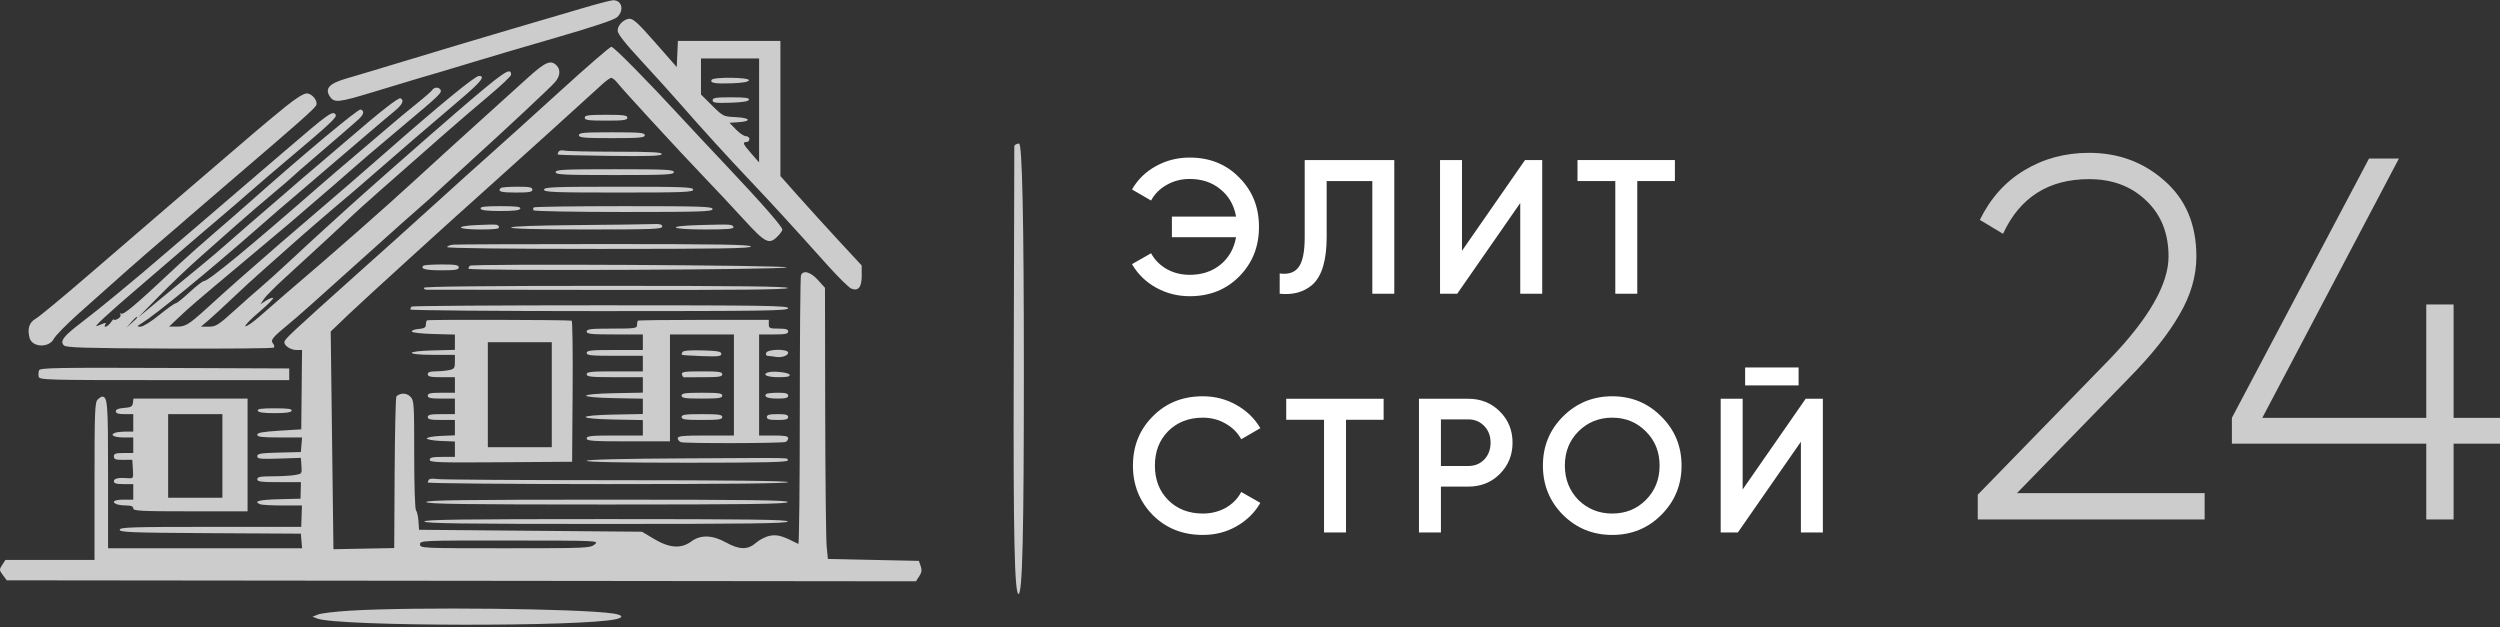 <?xml version="1.0" encoding="UTF-8"?> <svg xmlns="http://www.w3.org/2000/svg" width="271" height="68" viewBox="0 0 271 68" fill="none"><rect x="0" y="0" width="271" height="68" fill="#333333" stroke="none"/> <path fill-rule="evenodd" clip-rule="evenodd" d="M63.173 0.881C61.614 1.342 58.117 2.37 55.402 3.167C52.687 3.964 47.914 5.39 44.795 6.338C41.676 7.285 38.429 8.258 37.581 8.501C35.71 9.035 35.187 9.589 35.744 10.443C36.219 11.169 36.665 11.127 40.36 10.005C44.426 8.77 46.862 8.041 48.051 7.705C48.571 7.558 50.13 7.088 51.516 6.662C52.903 6.235 56.825 5.079 60.233 4.092C64.397 2.886 66.584 2.153 66.901 1.856C67.694 1.115 67.411 -0.006 66.439 0.028C66.203 0.036 64.733 0.42 63.173 0.881ZM68.004 2.071C67.416 2.265 66.954 2.815 66.954 3.319C66.954 3.67 67.732 4.663 69.529 6.605C70.945 8.136 72.848 10.242 73.759 11.285C76.115 13.985 78.902 17.045 81.338 19.61C83.555 21.944 86.037 24.655 89.631 28.668C90.824 30.001 92.017 31.178 92.282 31.285C93.047 31.594 93.42 31.122 93.411 29.854L93.404 28.773L90.965 26.14C89.624 24.691 87.642 22.51 86.562 21.294L84.597 19.081V11.759V4.438H79.041H73.484L73.422 5.855L73.36 7.271L71.196 4.803C68.962 2.253 68.541 1.893 68.004 2.071ZM60.734 9.863C57.837 12.499 54.344 15.652 52.972 16.869C51.6 18.086 49.334 20.124 47.937 21.399C46.539 22.674 44.229 24.759 42.802 26.034C41.376 27.309 39.776 28.74 39.246 29.215C31.098 36.519 30.828 36.773 30.828 37.121C30.828 37.488 31.537 37.939 32.115 37.939H32.741L32.699 42.239L32.656 46.54L30.271 46.689C28.456 46.803 27.887 46.908 27.887 47.129C27.887 47.36 28.391 47.42 30.315 47.42H32.744L32.678 48.21L32.613 49L30.25 49.06C28.259 49.11 27.887 49.172 27.887 49.453C27.887 49.743 28.201 49.777 30.25 49.71L32.613 49.632L32.676 50.499C32.739 51.353 32.728 51.367 31.941 51.497C31.502 51.57 30.41 51.63 29.515 51.632C28.209 51.634 27.887 51.697 27.887 51.95C27.887 52.212 28.291 52.266 30.254 52.266H32.62L32.598 53.162L32.576 54.057L30.232 54.117C28.061 54.172 27.402 54.352 28.22 54.667C28.402 54.737 29.492 54.794 30.64 54.794H32.729L32.691 55.953L32.653 57.112H22.814C14.237 57.112 12.975 57.153 12.975 57.426C12.975 57.699 14.259 57.747 22.794 57.795L32.613 57.85L32.678 58.64L32.744 59.43H22.229H11.715V51.465C11.715 43.645 11.664 42.995 11.057 42.995C10.973 42.995 10.756 43.144 10.575 43.326C10.286 43.617 10.245 44.713 10.245 52.176V60.694H5.419H0.593L0.241 61.233C-0.093 61.744 -0.089 61.801 0.311 62.339L0.733 62.906L50.011 62.959L99.289 63.013L99.644 62.469C99.913 62.058 99.951 61.788 99.802 61.363L99.605 60.799L94.674 60.694L89.743 60.589L89.61 59.219C89.537 58.466 89.466 51.853 89.452 44.524L89.428 31.198L88.668 30.354C87.872 29.47 87.054 29.244 86.825 29.844C86.755 30.027 86.697 36.672 86.697 44.61C86.697 52.549 86.626 59.007 86.54 58.963C84.851 58.094 84.304 57.932 83.516 58.066C83.043 58.146 82.368 58.477 81.979 58.819C81.069 59.621 80.17 59.616 78.697 58.802C77.217 57.983 75.943 57.947 74.935 58.693C73.838 59.505 72.575 59.422 70.913 58.429L69.591 57.639L57.508 57.534L45.425 57.428L45.36 56.48C45.324 55.959 45.205 55.442 45.097 55.332C44.984 55.217 44.9 52.633 44.9 49.274C44.9 43.649 44.883 43.4 44.469 42.985C44.062 42.576 43.399 42.568 42.97 42.966C42.891 43.04 42.805 46.77 42.779 51.256L42.733 59.41L39.439 59.473L36.146 59.535L35.997 47.736L35.849 35.937L37.802 34.066C39.348 32.585 49.336 23.499 53.092 20.157C55.078 18.39 64.433 9.931 65.169 9.238C65.631 8.802 66.12 8.444 66.256 8.443C66.392 8.442 66.696 8.686 66.931 8.986C67.555 9.782 73.627 16.382 76.216 19.08C77.441 20.355 79.418 22.466 80.61 23.769C82.972 26.353 83.365 26.551 84.291 25.622C84.575 25.338 84.807 25.009 84.807 24.89C84.807 24.576 82.626 22.081 78.926 18.161C77.135 16.265 74.827 13.799 73.797 12.683C70.059 8.633 66.536 5.07 66.271 5.07C66.122 5.07 63.63 7.227 60.734 9.863ZM82.286 11.97L82.285 17.606L81.455 16.658C80.543 15.617 80.448 15.394 80.921 15.394C81.095 15.394 81.236 15.252 81.236 15.078C81.236 14.904 81.066 14.762 80.857 14.762C80.649 14.762 80.163 14.436 79.778 14.037L79.078 13.312L80.055 13.247C81.531 13.148 81.331 12.769 79.766 12.698C78.417 12.636 78.386 12.621 77.193 11.44L75.986 10.245V8.289V6.334H79.136H82.287L82.286 11.97ZM57.142 8.494C56.087 9.449 53.544 11.749 51.491 13.603C49.438 15.457 46.626 18.017 45.242 19.292C41.705 22.549 36.101 27.475 30.739 32.039C30.126 32.561 29.001 33.541 28.238 34.219C27.475 34.896 26.741 35.413 26.606 35.368C26.472 35.323 27.138 34.629 28.087 33.827C29.035 33.023 29.715 32.334 29.597 32.295C29.48 32.255 29.125 32.393 28.809 32.601L28.235 32.978L28.598 32.422C28.798 32.116 29.831 31.076 30.893 30.112C33.176 28.038 37.611 23.938 38.38 23.19C38.877 22.706 42.048 19.9 48.261 14.446C49.589 13.28 51.74 11.436 53.039 10.348C54.339 9.259 55.402 8.248 55.402 8.101C55.402 7.204 54.631 7.736 49.408 12.233C46.086 15.094 38.947 21.381 37.329 22.872C36.573 23.568 35.533 24.514 35.019 24.973C34.504 25.432 32.996 26.822 31.668 28.061C30.34 29.3 28.817 30.678 28.285 31.124C27.753 31.569 26.454 32.716 25.399 33.672C23.662 35.245 23.4 35.41 22.631 35.41H21.782L22.577 34.736C23.014 34.365 24.175 33.297 25.157 32.361C26.139 31.425 27.696 29.998 28.618 29.19C29.54 28.381 30.768 27.29 31.348 26.765C32.476 25.745 36.32 22.424 37.569 21.391C37.985 21.048 39.301 19.913 40.494 18.87C43.048 16.638 46.642 13.546 49.91 10.772C52.136 8.881 52.653 8.23 51.927 8.23C51.488 8.23 47.804 11.25 41.646 16.658C40.128 17.991 38.42 19.477 37.85 19.962C36.356 21.231 31.775 25.163 30.317 26.428C26.67 29.592 24.884 31.172 22.427 33.409C20.495 35.167 20.101 35.41 19.195 35.406L18.331 35.401L19.382 34.405C20.563 33.286 21.145 32.787 26.601 28.215C28.724 26.436 30.909 24.601 31.457 24.138C32.861 22.952 39.732 17.007 39.859 16.868C39.917 16.806 41.629 15.36 43.663 13.656C47.697 10.277 47.942 10.04 47.741 9.714C47.556 9.413 47.058 9.438 46.854 9.758C46.761 9.903 45.977 10.588 45.11 11.28C44.244 11.972 42.921 13.071 42.17 13.723C41.419 14.375 39.857 15.706 38.699 16.679C37.541 17.653 35.651 19.273 34.498 20.279C26.945 26.877 22.594 30.456 22.121 30.462C21.974 30.464 21.269 31.009 20.553 31.674C19.837 32.338 19.154 32.882 19.035 32.882C18.916 32.882 18.119 33.451 17.264 34.146C16.386 34.861 15.503 35.41 15.235 35.409C14.798 35.409 14.811 35.378 15.39 35.023C16.845 34.131 22.593 29.418 27.867 24.793C29.889 23.02 30.254 22.705 32.166 21.083C33.19 20.214 34.851 18.791 35.857 17.922C36.864 17.053 38.473 15.678 39.433 14.867C40.394 14.056 41.284 13.296 41.412 13.177C41.54 13.059 42.094 12.597 42.642 12.151C43.616 11.36 43.851 10.915 43.434 10.655C43.221 10.524 41.317 12.011 37.654 15.17C36.499 16.166 34.75 17.659 33.768 18.488C32.786 19.317 31.794 20.169 31.563 20.381C31.332 20.593 30.198 21.572 29.043 22.556C27.887 23.54 26.085 25.104 25.037 26.032C23.988 26.96 22.429 28.287 21.571 28.979C20.713 29.672 18.877 31.179 17.491 32.327L14.97 34.416L17.176 32.162C18.389 30.923 20.367 29.037 21.572 27.971C22.777 26.906 24.62 25.275 25.667 24.348C26.715 23.42 28.47 21.911 29.568 20.993C30.665 20.076 31.658 19.222 31.773 19.096C31.889 18.971 32.873 18.11 33.961 17.184C35.049 16.257 36.426 15.073 37.021 14.551C37.616 14.03 38.41 13.336 38.784 13.01C39.441 12.439 39.551 12.025 39.087 11.87C38.824 11.782 33.018 16.628 27.27 21.732C26.281 22.61 24.429 24.225 23.154 25.32C21.879 26.416 20.224 27.885 19.478 28.584C14.492 33.258 13.344 34.226 13.076 33.982C12.983 33.898 12.973 33.944 13.052 34.083C13.135 34.228 13.015 34.433 12.771 34.564C12.537 34.69 12.345 34.721 12.345 34.633C12.345 34.546 12.198 34.684 12.018 34.942C11.687 35.416 11.141 35.619 11.422 35.164C11.524 34.997 11.461 34.963 11.224 35.058C11.032 35.136 10.709 35.264 10.507 35.344C10.054 35.522 11.719 33.977 15.001 31.176C17.395 29.133 20.573 26.401 21.509 25.583C21.756 25.367 22.742 24.528 23.701 23.716C24.66 22.905 26.207 21.573 27.139 20.757C28.07 19.94 29.778 18.477 30.933 17.506C35.74 13.464 36.555 12.706 36.389 12.437C36.087 11.946 35.685 12.233 30.813 16.418C29.955 17.155 28.497 18.404 27.572 19.193C26.648 19.982 23.759 22.46 21.152 24.7C18.544 26.94 15.992 29.12 15.481 29.544C14.969 29.969 13.659 31.059 12.569 31.968C11.48 32.876 9.802 34.218 8.841 34.95C6.882 36.443 6.469 36.98 6.927 37.441C7.171 37.685 9.134 37.744 18.377 37.785C24.513 37.811 29.601 37.764 29.685 37.68C29.769 37.596 29.731 37.399 29.601 37.242C29.297 36.874 29.507 36.603 31.143 35.254C32.396 34.221 33.635 33.12 40.807 26.666C42.868 24.812 44.939 22.969 45.41 22.57C45.88 22.172 46.88 21.27 47.631 20.568C48.382 19.866 49.938 18.438 51.088 17.395C54.933 13.912 59.703 9.449 60.179 8.889C60.732 8.241 60.786 7.552 60.323 7.086C59.692 6.453 59.109 6.711 57.142 8.494ZM77.14 8.653C76.927 8.999 77.491 9.095 79.347 9.029C80.514 8.988 81.126 8.88 81.184 8.704C81.293 8.374 77.342 8.324 77.14 8.653ZM30.991 11.529C30.035 12.301 28.449 13.619 27.467 14.459C22.163 18.995 14.355 25.702 9.759 29.67C6.893 32.145 4.246 34.337 3.878 34.543C3.175 34.936 2.95 35.614 3.198 36.602C3.467 37.678 5.324 37.748 5.853 36.702C6.015 36.38 7.199 35.175 8.481 34.025C12.644 30.293 15.624 27.669 17.84 25.783C19.034 24.767 20.126 23.826 20.265 23.691C20.405 23.557 22.998 21.327 26.028 18.736C32.269 13.399 34.008 11.858 34.258 11.445C34.525 11.003 33.851 10.127 33.244 10.127C32.923 10.127 32.074 10.655 30.991 11.529ZM77.246 10.872C77.246 11.144 77.552 11.186 79.171 11.135C80.48 11.094 81.125 10.99 81.184 10.811C81.25 10.613 80.775 10.548 79.258 10.548C77.588 10.548 77.246 10.603 77.246 10.872ZM63.383 12.76C63.383 13.022 63.78 13.076 65.694 13.076C67.607 13.076 68.004 13.022 68.004 12.76C68.004 12.498 67.607 12.444 65.694 12.444C63.78 12.444 63.383 12.498 63.383 12.76ZM62.753 14.656C62.753 14.925 63.29 14.973 66.324 14.973C69.358 14.973 69.894 14.925 69.894 14.656C69.894 14.388 69.358 14.34 66.324 14.34C63.29 14.34 62.753 14.388 62.753 14.656ZM60.551 16.443C60.468 16.577 60.434 16.718 60.474 16.757C60.515 16.796 63.045 16.86 66.097 16.898C70.372 16.953 71.666 16.909 71.733 16.708C71.8 16.506 70.677 16.447 66.709 16.445C63.898 16.443 61.396 16.387 61.149 16.321C60.902 16.254 60.633 16.309 60.551 16.443ZM60.233 18.66C60.233 18.934 61.085 18.976 66.639 18.976C72.193 18.976 73.045 18.934 73.045 18.66C73.045 18.386 72.193 18.344 66.639 18.344C61.085 18.344 60.233 18.386 60.233 18.66ZM54.282 20.381C53.906 20.758 54.288 20.872 55.927 20.872C57.374 20.872 57.712 20.812 57.712 20.556C57.712 20.302 57.39 20.24 56.067 20.24C55.162 20.24 54.359 20.303 54.282 20.381ZM58.973 20.556C58.973 20.831 60.011 20.872 67.059 20.872C74.107 20.872 75.145 20.831 75.145 20.556C75.145 20.281 74.107 20.24 67.059 20.24C60.011 20.24 58.973 20.281 58.973 20.556ZM52.094 22.61C52.156 22.797 52.781 22.874 54.247 22.874C55.712 22.874 56.337 22.797 56.4 22.61C56.466 22.411 55.946 22.347 54.247 22.347C52.548 22.347 52.028 22.411 52.094 22.61ZM57.858 22.482C57.784 22.556 57.774 22.698 57.836 22.798C57.897 22.898 62.289 22.979 67.597 22.979C76.034 22.979 77.246 22.939 77.246 22.663C77.246 22.387 76.036 22.347 67.619 22.347C62.324 22.347 57.932 22.408 57.858 22.482ZM51.674 24.398C49.201 24.502 49.502 24.875 52.059 24.875C53.66 24.875 54.156 24.811 54.089 24.612C53.988 24.306 53.953 24.302 51.674 24.398ZM62.386 24.401C57.973 24.438 55.402 24.536 55.402 24.667C55.402 24.801 58.347 24.875 63.593 24.875C70.735 24.875 71.785 24.835 71.785 24.559C71.785 24.309 71.532 24.254 70.577 24.293C69.913 24.32 66.227 24.369 62.386 24.401ZM75.828 24.396C72.092 24.499 72.56 24.875 76.423 24.875C78.863 24.875 79.571 24.815 79.505 24.612C79.406 24.309 79.283 24.302 75.828 24.396ZM49.154 26.521C48.778 26.558 48.471 26.676 48.471 26.785C48.471 26.906 54.857 26.982 64.976 26.982C78.087 26.982 81.463 26.928 81.394 26.719C81.325 26.511 77.972 26.456 65.571 26.456C56.917 26.456 49.529 26.485 49.154 26.521ZM45.886 28.803C45.539 29.151 46.128 29.3 47.853 29.3C49.382 29.3 49.731 29.241 49.731 28.984C49.731 28.727 49.385 28.668 47.876 28.668C46.855 28.668 45.96 28.729 45.886 28.803ZM50.922 28.807C50.845 28.885 50.781 29.028 50.781 29.126C50.781 29.387 85.214 29.245 85.279 28.984C85.339 28.745 51.16 28.569 50.922 28.807ZM45.95 31.196C45.95 31.312 46.069 31.405 46.213 31.404C46.358 31.402 55.215 31.413 65.895 31.429C80.074 31.45 85.336 31.394 85.394 31.222C85.451 31.048 80.213 30.986 65.711 30.986C52.678 30.986 45.95 31.057 45.95 31.196ZM44.62 33.233C44.543 33.31 44.48 33.453 44.48 33.549C44.48 33.646 53.696 33.725 64.959 33.725C83.022 33.725 85.437 33.687 85.437 33.409C85.437 33.13 83.037 33.093 65.099 33.093C53.913 33.093 44.697 33.156 44.62 33.233ZM14.865 34.425C14.865 34.463 14.605 34.724 14.288 35.005L13.71 35.516L14.219 34.936C14.695 34.395 14.865 34.26 14.865 34.425ZM46.284 34.725C46.216 34.793 46.16 35.017 46.16 35.222C46.16 35.502 45.962 35.612 45.373 35.661C44.94 35.697 44.608 35.821 44.637 35.937C44.666 36.057 45.684 36.173 47 36.207L49.311 36.267V37.096V37.925L46.948 37.984C43.831 38.063 43.876 38.465 47.002 38.465H49.311L49.311 39.229C49.311 39.916 49.245 40.006 48.655 40.125C48.294 40.197 47.632 40.256 47.184 40.256C46.601 40.256 46.37 40.346 46.37 40.572C46.37 40.823 46.674 40.888 47.841 40.888H49.311V41.731V42.574H47.841C46.674 42.574 46.37 42.639 46.37 42.89C46.37 43.141 46.674 43.206 47.841 43.206H49.311V44.049V44.892H47.841C46.674 44.892 46.37 44.957 46.37 45.208C46.37 45.459 46.674 45.524 47.841 45.524H49.311V46.357V47.191L47.788 47.253C46.951 47.287 46.266 47.41 46.266 47.525C46.266 47.641 46.951 47.764 47.788 47.798L49.311 47.86V48.694V49.527H47.946C46.867 49.527 46.581 49.594 46.581 49.846C46.581 50.125 47.526 50.158 54.299 50.109L62.018 50.054L62.073 42.416C62.104 38.215 62.056 34.77 61.968 34.759C61.16 34.664 46.377 34.631 46.284 34.725ZM69.142 34.761C69.094 34.809 69.054 35.022 69.054 35.235C69.054 35.589 68.832 35.621 66.324 35.621C64.037 35.621 63.593 35.672 63.593 35.937C63.593 36.203 64.072 36.253 66.639 36.253H69.684V37.096V37.939H66.639C64.072 37.939 63.593 37.988 63.593 38.255C63.593 38.521 64.072 38.571 66.639 38.571H69.684V39.413V40.256H66.639C64.072 40.256 63.593 40.306 63.593 40.572C63.593 40.839 64.072 40.888 66.639 40.888H69.684V41.725V42.563L66.638 42.621C62.533 42.7 62.496 43.082 66.586 43.159L69.684 43.217V44.049V44.88L66.586 44.939C64.7 44.974 63.488 45.079 63.488 45.208C63.488 45.336 64.7 45.441 66.586 45.477L69.684 45.535V46.372V47.209H66.639C64.072 47.209 63.593 47.259 63.593 47.525C63.593 47.797 64.235 47.842 68.109 47.842H72.625V42.047V36.253H76.091H79.556V41.731V47.209H76.511C74.047 47.209 73.465 47.265 73.465 47.503C73.465 47.664 73.62 47.856 73.808 47.928C74.214 48.085 84.746 48.062 85.156 47.905C85.311 47.845 85.437 47.664 85.437 47.503C85.437 47.278 85.068 47.209 83.862 47.209H82.287V41.731V36.253H83.862C85.122 36.253 85.437 36.19 85.437 35.937C85.437 35.698 85.18 35.621 84.387 35.621C83.438 35.621 83.337 35.575 83.337 35.147V34.673H76.283C72.404 34.673 69.19 34.712 69.142 34.761ZM59.813 42.785V48.474H56.347H52.882V42.785V37.096H56.347H59.813V42.785ZM73.986 38.156C73.907 38.284 73.876 38.42 73.917 38.459C73.957 38.497 74.935 38.562 76.091 38.602C77.85 38.664 78.191 38.625 78.191 38.36C78.191 38.105 77.799 38.032 76.16 37.984C74.846 37.945 74.079 38.006 73.986 38.156ZM83.051 38.255C82.973 38.458 83.059 38.576 83.291 38.587C83.489 38.596 83.841 38.639 84.072 38.682C84.708 38.802 85.437 38.562 85.437 38.232C85.437 37.8 83.217 37.821 83.051 38.255ZM4.235 40.137C4.17 40.305 4.151 40.614 4.191 40.824C4.261 41.186 4.91 41.205 17.809 41.205H31.353V40.572V39.94L17.852 39.886C6.222 39.839 4.335 39.874 4.235 40.137ZM73.922 40.584C73.96 40.764 74.061 40.906 74.148 40.9C74.234 40.894 75.203 40.888 76.3 40.888C77.934 40.888 78.296 40.831 78.296 40.572C78.296 40.311 77.909 40.256 76.075 40.256C74.178 40.256 73.864 40.304 73.922 40.584ZM83.178 40.389C82.6 40.639 83.22 40.888 84.417 40.888C85.336 40.888 85.658 40.816 85.595 40.625C85.505 40.355 83.671 40.177 83.178 40.389ZM73.885 42.89C73.885 43.151 74.27 43.206 76.091 43.206C77.911 43.206 78.296 43.151 78.296 42.89C78.296 42.629 77.911 42.574 76.091 42.574C74.27 42.574 73.885 42.629 73.885 42.89ZM83.062 42.709C82.754 43.017 83.221 43.206 84.294 43.206C85.17 43.206 85.437 43.132 85.437 42.89C85.437 42.649 85.173 42.574 84.317 42.574C83.701 42.574 83.136 42.635 83.062 42.709ZM14.407 43.68C14.351 44.074 14.19 44.165 13.447 44.219C12.84 44.263 12.555 44.381 12.555 44.588C12.555 44.807 12.817 44.892 13.5 44.892H14.445V45.84V46.788H13.622C13.17 46.788 12.65 46.845 12.468 46.916C11.858 47.15 12.36 47.42 13.407 47.42H14.445V48.263V49.106H13.395C12.53 49.106 12.345 49.172 12.345 49.479C12.345 49.784 12.527 49.851 13.342 49.847L14.34 49.843L14.405 50.861C14.465 51.811 14.438 51.876 13.985 51.838C12.878 51.747 12.345 51.852 12.345 52.161C12.345 52.4 12.601 52.477 13.395 52.477H14.445V53.32V54.162H13.395C12.369 54.162 12.014 54.411 12.677 54.667C12.86 54.737 13.332 54.794 13.727 54.794C14.226 54.794 14.445 54.891 14.445 55.111C14.445 55.384 15.274 55.427 20.641 55.427H26.837V49.316V43.206H20.656H14.474L14.407 43.68ZM27.94 44.523C28.001 44.706 28.564 44.786 29.778 44.786C30.991 44.786 31.555 44.706 31.616 44.523C31.681 44.325 31.225 44.26 29.778 44.26C28.331 44.26 27.874 44.325 27.94 44.523ZM24.107 49.422V53.952H21.166H18.226V49.422V44.892H21.166H24.107V49.422ZM73.885 45.208C73.885 45.469 74.27 45.524 76.091 45.524C77.911 45.524 78.296 45.469 78.296 45.208C78.296 44.947 77.911 44.892 76.091 44.892C74.27 44.892 73.885 44.947 73.885 45.208ZM83.127 45.208C83.127 45.45 83.395 45.524 84.282 45.524C85.169 45.524 85.437 45.45 85.437 45.208C85.437 44.965 85.169 44.892 84.282 44.892C83.395 44.892 83.127 44.965 83.127 45.208ZM74.253 49.687C67.389 49.722 63.593 49.816 63.593 49.95C63.593 50.086 67.447 50.159 74.533 50.159C82.884 50.159 85.452 50.1 85.389 49.909C85.285 49.597 86.641 49.624 74.253 49.687ZM46.528 51.967C46.441 52.054 46.37 52.205 46.37 52.301C46.37 52.398 55.16 52.477 65.904 52.477C78.786 52.477 85.437 52.405 85.437 52.266C85.437 52.127 79.082 52.055 66.796 52.053C56.544 52.052 47.825 51.996 47.421 51.929C47.016 51.862 46.615 51.879 46.528 51.967ZM46.213 54.426C46.282 54.634 50.387 54.689 65.799 54.689C81.211 54.689 85.315 54.634 85.385 54.426C85.454 54.216 81.444 54.162 65.799 54.162C50.154 54.162 46.144 54.216 46.213 54.426ZM46.003 56.533C46.072 56.741 50.198 56.796 65.694 56.796C81.19 56.796 85.315 56.741 85.385 56.533C85.454 56.323 81.423 56.269 65.694 56.269C49.964 56.269 45.933 56.323 46.003 56.533ZM64.463 59.016C63.986 59.414 63.607 59.43 54.749 59.43C45.67 59.43 45.53 59.424 45.53 59.008C45.53 58.593 45.668 58.587 55.245 58.594C64.932 58.601 64.957 58.602 64.463 59.016ZM37.948 66.196C36.377 66.291 34.817 66.477 34.482 66.609L33.873 66.848L34.398 67.051C36.626 67.912 63.455 67.956 66.841 67.104C67.642 66.902 67.485 66.658 66.454 66.503C62.895 65.968 44.91 65.774 37.948 66.196Z" fill="#CCCCCC"></path> <path d="M109.951 15.888C109.947 15.71 110.178 15.563 110.465 15.563C110.81 15.563 110.987 23.891 110.987 40.025C110.987 57.977 110.832 64.462 110.402 64.39C109.975 64.32 109.836 57.806 109.888 40.253C109.927 27.031 109.956 16.067 109.951 15.888Z" fill="#CCCCCC"></path> <path d="M128.959 17.08C131.14 17.08 132.934 17.805 134.341 19.254C135.763 20.675 136.474 22.456 136.474 24.595C136.474 26.734 135.763 28.521 134.341 29.956C132.934 31.392 131.14 32.109 128.959 32.109C127.648 32.109 126.433 31.799 125.315 31.178C124.198 30.557 123.328 29.708 122.707 28.632L124.777 27.452C125.164 28.169 125.73 28.742 126.475 29.17C127.22 29.584 128.048 29.791 128.959 29.791C130.284 29.791 131.395 29.425 132.292 28.694C133.203 27.948 133.769 26.955 133.99 25.713H127.034V23.477H133.99C133.769 22.235 133.203 21.248 132.292 20.517C131.395 19.771 130.284 19.399 128.959 19.399C128.048 19.399 127.22 19.613 126.475 20.04C125.73 20.454 125.164 21.02 124.777 21.738L122.707 20.537C123.328 19.461 124.191 18.619 125.295 18.012C126.413 17.39 127.634 17.08 128.959 17.08Z" fill="white"></path> <path d="M138.718 31.84V29.646C139.657 29.77 140.34 29.543 140.768 28.963C141.21 28.369 141.43 27.293 141.43 25.733V17.349H151.14V31.84H148.759V19.626H143.811V25.692C143.811 28.218 143.294 29.943 142.258 30.867C141.334 31.668 140.154 31.992 138.718 31.84Z" fill="white"></path> <path d="M167.176 31.84H164.795V22.007L157.963 31.84H156.1V17.349H158.481V27.183L165.312 17.349H167.176V31.84Z" fill="white"></path> <path d="M171.001 17.349H181.559V19.626H177.481V31.84H175.1V19.626H171.001V17.349Z" fill="white"></path> <path d="M130.387 57.987C128.207 57.987 126.399 57.269 124.964 55.834C123.528 54.371 122.811 52.584 122.811 50.472C122.811 48.347 123.528 46.566 124.964 45.131C126.385 43.682 128.193 42.957 130.387 42.957C131.699 42.957 132.906 43.268 134.01 43.889C135.128 44.51 135.998 45.352 136.619 46.414L134.548 47.615C134.162 46.898 133.596 46.332 132.851 45.918C132.119 45.49 131.298 45.276 130.387 45.276C128.855 45.276 127.6 45.766 126.62 46.746C125.667 47.712 125.191 48.954 125.191 50.472C125.191 51.99 125.667 53.232 126.62 54.198C127.6 55.178 128.855 55.668 130.387 55.668C131.298 55.668 132.126 55.461 132.872 55.047C133.617 54.619 134.176 54.047 134.548 53.329L136.619 54.509C136.025 55.558 135.163 56.407 134.031 57.055C132.941 57.676 131.726 57.987 130.387 57.987Z" fill="white"></path> <path d="M139.427 43.226H149.985V45.504H145.907V57.718H143.526V45.504H139.427V43.226Z" fill="white"></path> <path d="M153.816 43.226H159.157C160.523 43.226 161.662 43.682 162.572 44.593C163.497 45.504 163.96 46.635 163.96 47.988C163.96 49.327 163.497 50.458 162.572 51.383C161.662 52.294 160.523 52.749 159.157 52.749H156.196V57.718H153.816V43.226ZM156.196 50.514H159.157C159.861 50.514 160.44 50.279 160.896 49.81C161.351 49.327 161.579 48.719 161.579 47.988C161.579 47.256 161.351 46.656 160.896 46.187C160.44 45.704 159.861 45.462 159.157 45.462H156.196V50.514Z" fill="white"></path> <path d="M180.086 55.813C178.637 57.262 176.863 57.987 174.766 57.987C172.668 57.987 170.887 57.262 169.424 55.813C167.975 54.35 167.251 52.57 167.251 50.472C167.251 48.374 167.975 46.601 169.424 45.152C170.887 43.689 172.668 42.957 174.766 42.957C176.863 42.957 178.637 43.689 180.086 45.152C181.549 46.601 182.28 48.374 182.28 50.472C182.28 52.57 181.549 54.35 180.086 55.813ZM171.101 54.198C172.109 55.178 173.33 55.668 174.766 55.668C176.215 55.668 177.429 55.178 178.409 54.198C179.403 53.205 179.9 51.963 179.9 50.472C179.9 48.981 179.403 47.746 178.409 46.766C177.429 45.773 176.215 45.276 174.766 45.276C173.316 45.276 172.095 45.773 171.101 46.766C170.121 47.746 169.631 48.981 169.631 50.472C169.631 51.949 170.121 53.191 171.101 54.198Z" fill="white"></path> <path d="M194.968 41.777H189.172V39.831H194.968V41.777ZM197.598 57.718H195.217V47.884L188.385 57.718H186.522V43.226H188.903V53.06L195.734 43.226H197.598V57.718Z" fill="white"></path> <path d="M238.983 56.309H214.389V53.626L228.754 38.87C232.965 34.472 235.07 30.783 235.07 27.802C235.07 25.268 234.25 23.238 232.611 21.71C231.008 20.182 228.959 19.418 226.462 19.418C222.065 19.418 218.954 21.393 217.128 25.343L214.613 23.834C215.768 21.486 217.37 19.698 219.42 18.468C221.506 17.201 223.854 16.567 226.462 16.567C229.63 16.567 232.35 17.573 234.623 19.586C236.933 21.598 238.088 24.337 238.088 27.802C238.088 29.926 237.474 32.032 236.244 34.118C235.052 36.205 233.226 38.497 230.766 40.993L218.637 53.458H238.983V56.309Z" fill="#CCCCCC"></path> <path d="M265.97 45.297H271V48.092H265.97V56.309H263.007V48.092H241.935V45.297L256.803 17.182H260.045L245.233 45.297H263.007V33.001H265.97V45.297Z" fill="#CCCCCC"></path> </svg> 